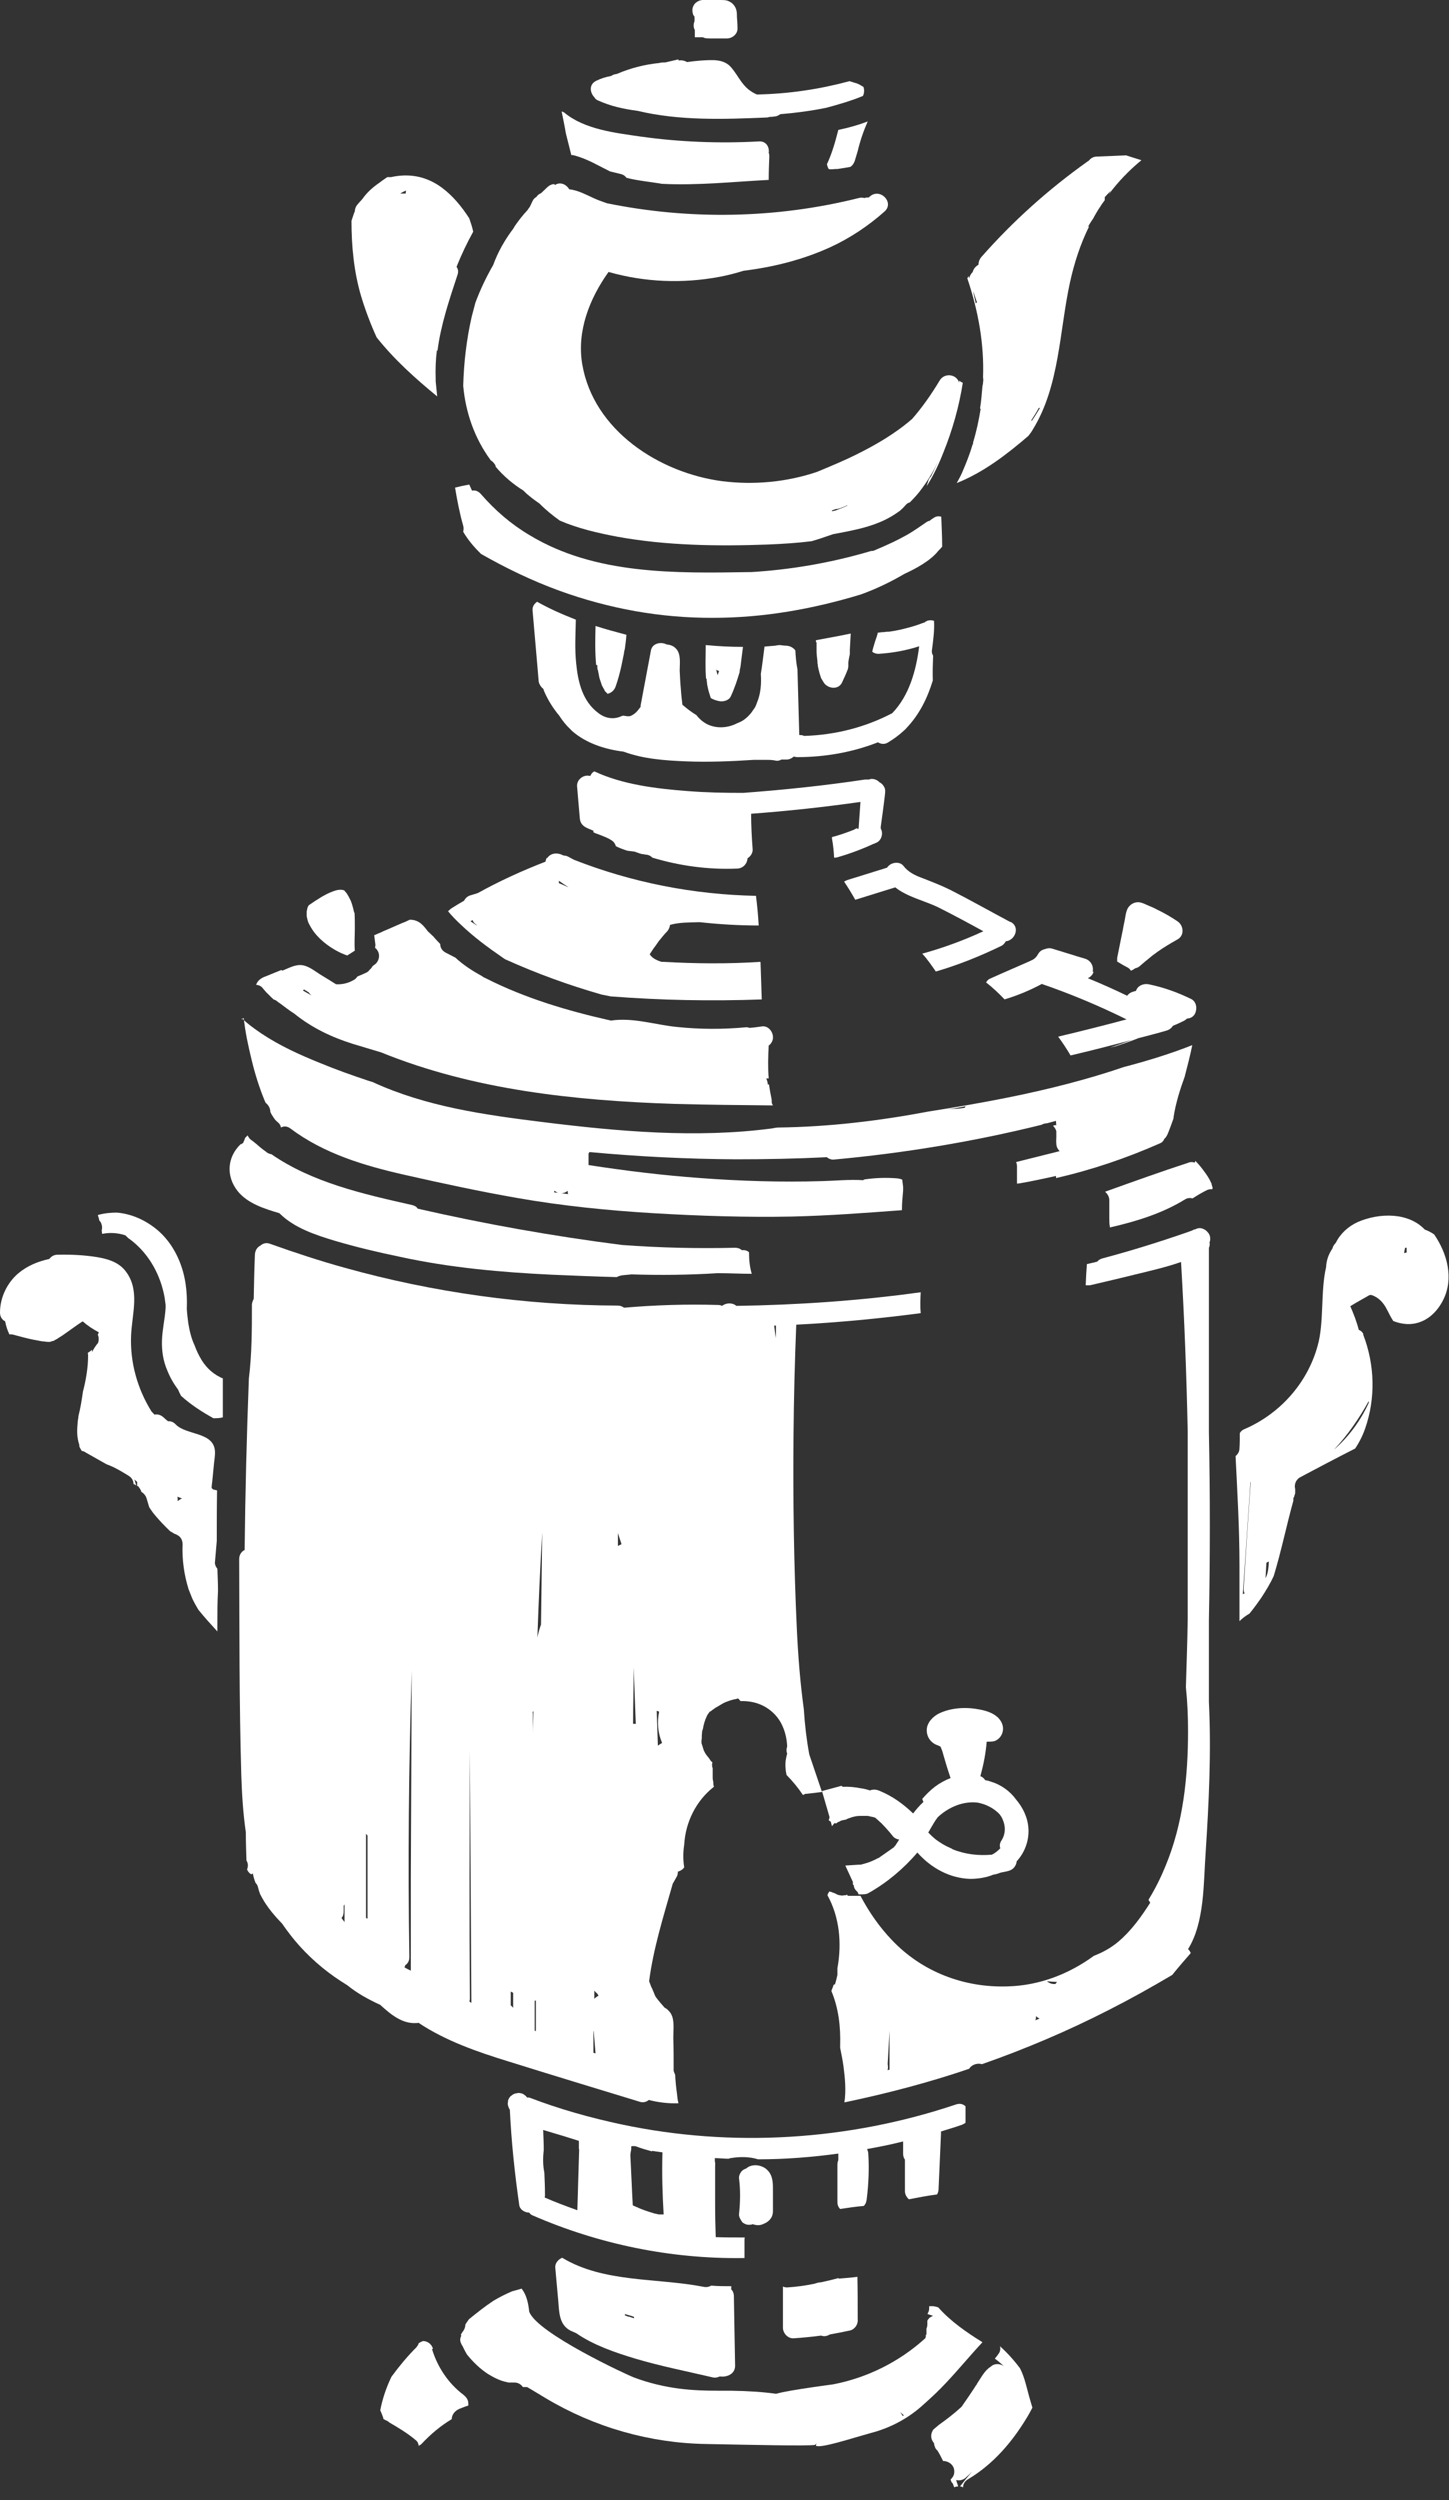 <?xml version="1.0" encoding="UTF-8"?> <svg xmlns="http://www.w3.org/2000/svg" width="40" height="69" viewBox="0 0 40 69" fill="none"><rect x="0" y="0" width="40" height="69" fill="#333333" stroke="none"/><g clip-path="url(#clip0_98_6426)"><path d="M16.49 18.362C16.49 18.362 16.49 18.412 16.49 18.42C16.49 18.445 16.49 18.471 16.506 18.496C16.515 18.554 16.532 18.613 16.54 18.671C16.548 18.721 16.565 18.763 16.582 18.813C16.59 18.838 16.598 18.863 16.607 18.888V18.897C16.607 18.897 16.607 18.905 16.615 18.913C16.64 18.964 16.665 19.005 16.69 19.047V19.056C16.69 19.056 16.69 19.056 16.69 19.064C16.699 19.072 16.715 19.089 16.724 19.097C16.741 19.114 16.757 19.131 16.774 19.148C16.866 19.122 16.949 19.064 16.991 18.955C17.058 18.771 17.108 18.579 17.15 18.395C17.175 18.27 17.2 18.153 17.225 18.028C17.225 17.986 17.242 17.944 17.25 17.902C17.267 17.777 17.284 17.643 17.292 17.518C17.008 17.442 16.724 17.367 16.44 17.275C16.431 17.635 16.423 17.986 16.456 18.345L16.49 18.362Z" fill="white"></path><path d="M22.541 17.727C22.541 17.81 22.541 17.894 22.541 17.977C22.541 18.069 22.558 18.161 22.566 18.253V18.27C22.566 18.295 22.566 18.312 22.574 18.337C22.574 18.387 22.591 18.437 22.599 18.479C22.616 18.562 22.641 18.638 22.666 18.713C22.691 18.755 22.716 18.797 22.741 18.838C22.85 19.006 23.142 19.047 23.243 18.838C23.301 18.713 23.36 18.588 23.41 18.454C23.41 18.437 23.41 18.42 23.418 18.404C23.418 18.362 23.418 18.32 23.418 18.278C23.427 18.203 23.443 18.128 23.46 18.053C23.46 18.053 23.46 18.036 23.46 18.028C23.46 17.994 23.46 17.961 23.46 17.927C23.468 17.777 23.477 17.635 23.485 17.484C23.385 17.501 23.293 17.526 23.193 17.543C22.967 17.585 22.75 17.627 22.524 17.668C22.524 17.685 22.524 17.702 22.524 17.718L22.541 17.727Z" fill="white"></path><path d="M13.264 15.278C13.966 15.679 14.693 16.03 15.453 16.306C16.816 16.799 18.245 17.058 19.691 17.05C21.078 17.05 22.441 16.807 23.761 16.406C24.179 16.256 24.58 16.064 24.965 15.838C25.274 15.696 25.683 15.479 25.901 15.203C25.942 15.161 25.976 15.127 26.009 15.086C26.009 15.086 26.009 15.077 26.009 15.069C26.009 14.793 25.992 14.526 25.984 14.258C25.917 14.242 25.842 14.242 25.775 14.292C25.733 14.317 25.7 14.342 25.658 14.375C25.633 14.375 25.6 14.392 25.575 14.409C25.416 14.517 25.265 14.626 25.098 14.726C24.781 14.91 24.446 15.061 24.104 15.203C24.079 15.203 24.053 15.203 24.028 15.211C22.95 15.529 21.847 15.721 20.735 15.788C20.719 15.788 20.702 15.788 20.685 15.788C18.646 15.821 16.423 15.863 14.618 14.768C14.108 14.467 13.665 14.083 13.272 13.631C13.197 13.548 13.113 13.523 13.03 13.54C13.005 13.481 12.979 13.431 12.954 13.372C12.821 13.397 12.695 13.422 12.562 13.456C12.62 13.807 12.687 14.158 12.787 14.509C12.804 14.568 12.796 14.626 12.787 14.676C12.921 14.902 13.088 15.102 13.272 15.278H13.264Z" fill="white"></path><path d="M19.507 18.738C19.507 18.738 19.507 18.796 19.515 18.822V18.83C19.515 18.88 19.532 18.93 19.54 18.98C19.557 19.072 19.59 19.156 19.616 19.248C19.616 19.248 19.616 19.265 19.624 19.265C19.691 19.306 19.766 19.331 19.849 19.348C19.966 19.373 20.125 19.331 20.175 19.214C20.276 18.997 20.351 18.771 20.418 18.546C20.418 18.546 20.418 18.537 20.418 18.529C20.418 18.487 20.435 18.437 20.443 18.395C20.443 18.379 20.443 18.354 20.451 18.337C20.451 18.337 20.451 18.337 20.451 18.32C20.468 18.161 20.493 18.011 20.51 17.852C20.167 17.852 19.824 17.835 19.482 17.802C19.482 18.111 19.465 18.412 19.49 18.721L19.507 18.738ZM19.849 18.521C19.849 18.521 19.824 18.596 19.808 18.638C19.808 18.638 19.808 18.629 19.808 18.621C19.808 18.613 19.799 18.604 19.799 18.596C19.799 18.571 19.783 18.554 19.783 18.529C19.783 18.512 19.774 18.496 19.766 18.479C19.791 18.496 19.824 18.512 19.858 18.521H19.849Z" fill="white"></path><path d="M12.077 9.678C12.169 8.959 12.403 8.274 12.628 7.589C12.662 7.497 12.645 7.422 12.603 7.363C12.737 7.029 12.887 6.711 13.063 6.394C13.038 6.268 12.996 6.151 12.954 6.026C12.745 5.7 12.495 5.399 12.202 5.182C11.784 4.872 11.308 4.772 10.79 4.889C10.756 4.889 10.723 4.889 10.69 4.889C10.614 4.939 10.531 4.998 10.455 5.056C10.272 5.182 10.121 5.324 10.004 5.491C9.962 5.541 9.912 5.591 9.87 5.641C9.82 5.7 9.795 5.767 9.795 5.834C9.787 5.85 9.778 5.867 9.77 5.892C9.745 5.959 9.728 6.026 9.703 6.093C9.703 6.803 9.77 7.505 9.971 8.182C10.088 8.567 10.23 8.943 10.397 9.31C10.882 9.921 11.467 10.447 12.069 10.94C12.052 10.798 12.043 10.656 12.027 10.522C12.027 10.497 12.027 10.48 12.027 10.455C12.018 10.188 12.027 9.929 12.06 9.67L12.077 9.678ZM11.199 5.341C11.149 5.341 11.099 5.341 11.049 5.341C11.099 5.307 11.158 5.282 11.208 5.257C11.208 5.282 11.199 5.307 11.199 5.332V5.341Z" fill="white"></path><path d="M15.562 3.092C15.562 3.092 15.52 3.084 15.504 3.076C15.545 3.276 15.587 3.477 15.62 3.677C15.671 3.878 15.721 4.079 15.771 4.279C15.796 4.279 15.821 4.279 15.846 4.288C16.206 4.379 16.515 4.572 16.841 4.731C16.941 4.756 17.05 4.781 17.15 4.806C17.209 4.822 17.259 4.856 17.292 4.906C17.61 4.99 17.944 5.015 18.27 5.073C19.248 5.123 20.242 5.015 21.22 4.965C21.22 4.965 21.22 4.965 21.22 4.956C21.22 4.739 21.229 4.522 21.237 4.313C21.237 4.279 21.237 4.254 21.22 4.221C21.245 4.062 21.153 3.886 20.944 3.903C19.858 3.962 18.763 3.92 17.685 3.769C17.008 3.669 16.13 3.577 15.57 3.101C15.562 3.101 15.554 3.101 15.545 3.101L15.562 3.092Z" fill="white"></path><path d="M18.73 1.638C18.613 1.663 18.487 1.697 18.37 1.722C18.312 1.722 18.253 1.722 18.203 1.738C17.794 1.78 17.401 1.88 17.033 2.039L16.949 2.056C16.949 2.056 16.891 2.081 16.866 2.098C16.724 2.123 16.59 2.165 16.456 2.231C16.256 2.332 16.281 2.549 16.406 2.683C16.431 2.725 16.465 2.758 16.515 2.775C16.866 2.934 17.225 3.009 17.601 3.059C18.755 3.335 19.975 3.293 21.153 3.243C21.187 3.243 21.22 3.234 21.245 3.226C21.304 3.226 21.362 3.218 21.421 3.209C21.463 3.201 21.504 3.176 21.538 3.151C21.964 3.117 22.39 3.059 22.808 2.975C23.151 2.883 23.494 2.783 23.82 2.649C23.861 2.574 23.861 2.474 23.836 2.399C23.803 2.382 23.769 2.357 23.736 2.34C23.711 2.323 23.677 2.315 23.644 2.298C23.644 2.298 23.627 2.298 23.619 2.29C23.619 2.29 23.619 2.29 23.61 2.29C23.56 2.273 23.51 2.257 23.452 2.24C22.616 2.465 21.764 2.591 20.894 2.608C20.811 2.574 20.735 2.524 20.669 2.474C20.46 2.307 20.368 2.081 20.201 1.88C19.992 1.613 19.657 1.655 19.348 1.671C19.223 1.68 19.089 1.697 18.964 1.713C18.897 1.671 18.813 1.655 18.73 1.671V1.638Z" fill="white"></path><path d="M15.303 5.081C15.236 5.081 15.178 5.107 15.119 5.157C15.061 5.215 14.994 5.274 14.935 5.332C14.885 5.349 14.835 5.391 14.81 5.432C14.768 5.458 14.726 5.491 14.701 5.549C14.676 5.6 14.651 5.658 14.626 5.708C14.609 5.733 14.584 5.758 14.568 5.792C14.434 5.934 14.317 6.084 14.208 6.243C14.2 6.26 14.183 6.285 14.175 6.302C13.941 6.611 13.748 6.945 13.615 7.313C13.422 7.647 13.255 7.998 13.122 8.358C13.088 8.483 13.055 8.617 13.021 8.742C12.879 9.369 12.804 10.004 12.787 10.648C12.854 11.383 13.097 12.094 13.548 12.704C13.59 12.729 13.632 12.771 13.657 12.812C13.673 12.829 13.682 12.854 13.682 12.879C13.899 13.138 14.166 13.364 14.45 13.539C14.476 13.565 14.501 13.59 14.526 13.615C14.643 13.715 14.76 13.807 14.885 13.89C15.061 14.066 15.253 14.225 15.454 14.367C15.955 14.584 16.506 14.71 17.033 14.81C18.404 15.06 19.816 15.077 21.204 15.027C21.605 15.01 22.006 14.985 22.407 14.935C22.608 14.877 22.8 14.81 22.992 14.743C23.427 14.659 23.87 14.584 24.271 14.417C24.48 14.333 24.664 14.225 24.839 14.099C24.898 14.049 24.948 13.999 24.998 13.941C25.031 13.899 25.073 13.874 25.115 13.865C25.232 13.748 25.349 13.623 25.449 13.481C25.625 13.247 25.775 12.988 25.901 12.729C25.834 12.871 25.767 13.013 25.7 13.147C25.658 13.188 25.625 13.247 25.616 13.305C25.6 13.339 25.591 13.381 25.583 13.414C25.775 13.113 25.926 12.787 26.043 12.486C26.293 11.868 26.477 11.216 26.578 10.564C26.544 10.547 26.511 10.531 26.477 10.506C26.477 10.531 26.477 10.556 26.477 10.581C26.477 10.581 26.477 10.572 26.477 10.564C26.41 10.322 26.076 10.28 25.942 10.497C25.717 10.873 25.466 11.233 25.182 11.559C24.722 11.96 24.179 12.277 23.636 12.545C23.285 12.72 22.917 12.871 22.558 13.021C21.722 13.305 20.811 13.389 19.942 13.28C18.212 13.055 16.381 11.885 16.072 10.046C15.921 9.135 16.273 8.241 16.799 7.505C17.794 7.789 18.847 7.831 19.866 7.639C20.092 7.597 20.309 7.539 20.527 7.472C21.346 7.371 22.156 7.171 22.925 6.82C23.468 6.569 23.97 6.235 24.421 5.834C24.697 5.583 24.288 5.173 24.012 5.424C24.003 5.424 23.995 5.441 23.987 5.449C23.945 5.449 23.903 5.449 23.861 5.466C23.811 5.449 23.761 5.449 23.703 5.466C21.429 6.034 19.039 6.076 16.749 5.608C16.665 5.575 16.582 5.549 16.498 5.516C16.256 5.416 15.98 5.249 15.713 5.224C15.637 5.09 15.462 5.006 15.32 5.107L15.303 5.081ZM23.101 14.049C23.101 14.049 23.176 14.033 23.218 14.016C23.226 14.016 23.243 14.008 23.251 13.999C23.268 13.999 23.285 13.991 23.301 13.982C23.335 13.974 23.36 13.957 23.385 13.941C23.385 13.941 23.385 13.949 23.385 13.957C23.276 14.008 23.168 14.049 23.059 14.091C23.026 14.091 23 14.108 22.967 14.108C22.967 14.108 22.967 14.091 22.967 14.083C23.009 14.066 23.051 14.058 23.101 14.041V14.049Z" fill="white"></path><path d="M27.071 11.283C27.02 11.601 26.954 11.91 26.862 12.211C26.862 12.211 26.862 12.227 26.862 12.236C26.862 12.252 26.853 12.261 26.845 12.277C26.77 12.537 26.669 12.787 26.561 13.038C26.519 13.138 26.46 13.239 26.41 13.331C27.146 13.038 27.789 12.545 28.391 12.027C28.433 11.968 28.483 11.91 28.517 11.843C29.252 10.648 29.244 9.135 29.536 7.798C29.653 7.263 29.82 6.745 30.063 6.252C30.063 6.252 30.046 6.252 30.038 6.252C30.079 6.176 30.13 6.101 30.18 6.026C30.238 5.917 30.305 5.8 30.38 5.692C30.414 5.633 30.456 5.583 30.497 5.524C30.497 5.499 30.497 5.466 30.497 5.441C30.547 5.382 30.606 5.324 30.665 5.265C30.648 5.299 30.623 5.332 30.606 5.366C30.865 5.015 31.174 4.697 31.509 4.421C31.366 4.379 31.224 4.329 31.082 4.287C30.815 4.296 30.547 4.313 30.28 4.321C30.18 4.321 30.105 4.371 30.054 4.438C30.038 4.438 30.029 4.455 30.013 4.463C28.943 5.224 27.965 6.101 27.096 7.087C27.037 7.154 27.012 7.229 27.012 7.305C26.937 7.346 26.87 7.422 26.853 7.505C26.803 7.555 26.77 7.614 26.753 7.681C26.753 7.656 26.736 7.639 26.736 7.614C26.728 7.639 26.72 7.656 26.703 7.681C27.004 8.575 27.171 9.486 27.137 10.414C27.146 10.456 27.146 10.506 27.137 10.556C27.137 10.589 27.129 10.623 27.121 10.656C27.104 10.865 27.087 11.066 27.054 11.274L27.071 11.283ZM28.483 11.575C28.55 11.475 28.617 11.367 28.675 11.258C28.684 11.258 28.7 11.258 28.709 11.258C28.634 11.383 28.558 11.508 28.475 11.626C28.475 11.609 28.475 11.592 28.475 11.584L28.483 11.575ZM26.937 8.374C26.912 8.266 26.887 8.149 26.862 8.04C26.878 8.074 26.895 8.115 26.904 8.149C26.929 8.216 26.945 8.282 26.97 8.341C26.962 8.349 26.945 8.366 26.937 8.374Z" fill="white"></path><path d="M22.825 4.522C22.825 4.522 22.842 4.597 22.858 4.63C22.858 4.647 22.875 4.655 22.892 4.672C22.9 4.672 22.917 4.672 22.925 4.672C22.967 4.672 23.009 4.672 23.042 4.664C23.059 4.664 23.076 4.664 23.084 4.664C23.084 4.664 23.101 4.664 23.117 4.664C23.193 4.655 23.26 4.639 23.335 4.63C23.385 4.622 23.435 4.613 23.477 4.605C23.527 4.572 23.569 4.513 23.594 4.446L23.677 4.17C23.744 3.886 23.836 3.619 23.953 3.351C23.694 3.452 23.418 3.527 23.142 3.585C23.059 3.911 22.967 4.237 22.825 4.538V4.522Z" fill="white"></path><path d="M7.764 26.77C7.597 26.837 7.438 26.903 7.271 26.97C7.179 27.012 7.096 27.087 7.071 27.179C7.129 27.179 7.213 27.213 7.246 27.263C7.28 27.305 7.313 27.338 7.346 27.38C7.355 27.388 7.372 27.405 7.38 27.413C7.422 27.455 7.455 27.488 7.497 27.53C7.522 27.547 7.539 27.572 7.564 27.589H7.58C7.58 27.589 7.606 27.605 7.614 27.605C7.656 27.639 7.698 27.672 7.739 27.697C7.865 27.789 7.99 27.89 8.124 27.973C8.6 28.358 9.152 28.625 9.745 28.809C10.004 28.884 10.263 28.968 10.522 29.043C13.072 30.079 15.863 30.372 18.604 30.464C19.515 30.489 20.426 30.497 21.337 30.506C21.321 30.48 21.304 30.447 21.304 30.422C21.304 30.389 21.304 30.347 21.296 30.313C21.27 30.188 21.245 30.054 21.229 29.929C21.22 29.929 21.204 29.929 21.195 29.929C21.195 29.879 21.178 29.82 21.153 29.762C21.178 29.762 21.195 29.762 21.22 29.762C21.195 29.461 21.204 29.16 21.22 28.851C21.229 28.851 21.245 28.834 21.254 28.826C21.304 28.776 21.346 28.692 21.337 28.617C21.337 28.475 21.212 28.308 21.045 28.324C20.928 28.341 20.811 28.358 20.694 28.366C20.66 28.358 20.635 28.349 20.602 28.349C19.967 28.408 19.323 28.408 18.688 28.341C18.086 28.282 17.476 28.073 16.866 28.165C15.671 27.898 14.492 27.547 13.406 26.995C13.364 26.979 13.322 26.954 13.289 26.928C13.03 26.786 12.787 26.628 12.57 26.427C12.478 26.377 12.386 26.335 12.294 26.285C12.194 26.227 12.152 26.143 12.152 26.051C12.085 25.984 12.018 25.909 11.96 25.842C11.91 25.792 11.86 25.75 11.809 25.7C11.684 25.533 11.567 25.391 11.341 25.382C11.333 25.382 11.316 25.382 11.308 25.382C11.241 25.416 11.174 25.449 11.099 25.474C10.949 25.541 10.79 25.608 10.639 25.675C10.639 25.675 10.573 25.7 10.564 25.708C10.531 25.725 10.506 25.733 10.472 25.75C10.422 25.767 10.38 25.792 10.33 25.809L10.364 26.076C10.364 26.076 10.355 26.134 10.355 26.16C10.38 26.176 10.405 26.201 10.422 26.235C10.506 26.36 10.456 26.552 10.33 26.628C10.313 26.644 10.297 26.653 10.28 26.669C10.263 26.703 10.238 26.736 10.205 26.761C10.18 26.795 10.155 26.82 10.121 26.837C10.038 26.878 9.954 26.912 9.871 26.945C9.845 26.979 9.82 27.012 9.779 27.037C9.611 27.137 9.444 27.171 9.277 27.163C9.135 27.071 8.993 26.987 8.843 26.895C8.684 26.795 8.525 26.661 8.341 26.636C8.149 26.611 7.965 26.72 7.798 26.786L7.764 26.77ZM8.383 27.321C8.383 27.321 8.383 27.305 8.391 27.305C8.433 27.33 8.483 27.363 8.525 27.388C8.542 27.422 8.575 27.447 8.6 27.472C8.525 27.43 8.441 27.38 8.366 27.338C8.366 27.338 8.366 27.33 8.374 27.321H8.383Z" fill="white"></path><path d="M9.778 25.19C9.745 25.048 9.712 24.906 9.661 24.814C9.636 24.764 9.611 24.714 9.578 24.664C9.578 24.664 9.553 24.63 9.544 24.622C9.528 24.605 9.519 24.588 9.503 24.572C9.411 24.538 9.302 24.555 9.177 24.605C8.951 24.689 8.734 24.839 8.525 24.981C8.508 25.006 8.491 25.04 8.5 25.023C8.483 25.065 8.475 25.107 8.466 25.157C8.466 25.157 8.466 25.165 8.466 25.182C8.466 25.198 8.466 25.224 8.466 25.24C8.466 25.307 8.466 25.282 8.483 25.357C8.483 25.382 8.516 25.466 8.508 25.449C8.55 25.541 8.6 25.625 8.659 25.708C8.876 26.001 9.244 26.252 9.586 26.369C9.653 26.327 9.728 26.277 9.795 26.235C9.778 26.026 9.795 25.825 9.795 25.616C9.795 25.466 9.795 25.324 9.787 25.182L9.778 25.19Z" fill="white"></path><path d="M31.224 26.786C31.266 26.77 31.308 26.745 31.341 26.72C31.392 26.711 31.442 26.686 31.483 26.644C31.567 26.569 31.651 26.502 31.734 26.435C31.734 26.435 31.743 26.435 31.751 26.419C31.776 26.402 31.801 26.377 31.826 26.36C31.868 26.327 31.91 26.302 31.951 26.268C32.127 26.143 32.311 26.034 32.503 25.926C32.704 25.817 32.679 25.541 32.503 25.424C32.328 25.307 32.144 25.198 31.951 25.107C31.86 25.056 31.759 25.015 31.659 24.973C31.584 24.939 31.5 24.898 31.417 24.898C31.3 24.898 31.191 24.964 31.133 25.065C31.074 25.173 31.066 25.316 31.041 25.433C31.015 25.541 30.999 25.658 30.974 25.767C30.932 25.992 30.882 26.21 30.84 26.435C30.84 26.469 30.84 26.502 30.84 26.536C30.857 26.544 30.865 26.552 30.882 26.561C30.965 26.611 31.049 26.661 31.133 26.703C31.166 26.72 31.199 26.753 31.216 26.786H31.224Z" fill="white"></path><path d="M15.094 23.669C15.094 23.669 15.061 23.736 15.061 23.778C14.417 24.028 13.79 24.313 13.188 24.647C13.122 24.664 13.063 24.689 12.996 24.705C12.904 24.73 12.846 24.789 12.812 24.856C12.695 24.923 12.57 24.998 12.453 25.073C12.419 25.098 12.395 25.123 12.369 25.148C12.478 25.282 12.603 25.407 12.729 25.524C13.08 25.859 13.464 26.143 13.865 26.419C13.899 26.444 13.932 26.469 13.974 26.486C14.827 26.87 15.704 27.188 16.607 27.447C16.69 27.463 16.774 27.48 16.858 27.497C18.245 27.605 19.641 27.631 21.028 27.581C21.02 27.238 21.003 26.887 20.994 26.544C20.1 26.603 19.198 26.594 18.303 26.544C18.287 26.544 18.278 26.544 18.262 26.544C18.128 26.502 18.003 26.444 17.936 26.335C17.969 26.285 17.994 26.243 18.028 26.193C18.086 26.118 18.136 26.043 18.195 25.959C18.195 25.959 18.203 25.951 18.211 25.942C18.278 25.859 18.345 25.775 18.42 25.7C18.462 25.65 18.487 25.591 18.496 25.524C18.755 25.449 19.056 25.458 19.315 25.449C19.858 25.508 20.401 25.541 20.944 25.541C20.928 25.265 20.903 24.99 20.869 24.722C19.148 24.689 17.442 24.354 15.846 23.728C15.796 23.703 15.754 23.677 15.704 23.652C15.662 23.627 15.612 23.61 15.562 23.61C15.545 23.61 15.529 23.594 15.504 23.585C15.361 23.527 15.194 23.544 15.102 23.686L15.094 23.669ZM13.163 25.541C13.105 25.499 13.046 25.466 12.988 25.424C13.005 25.416 13.03 25.399 13.046 25.391C13.063 25.433 13.08 25.466 13.113 25.491C13.13 25.508 13.147 25.516 13.163 25.533C13.163 25.533 13.163 25.533 13.163 25.541ZM15.437 24.313C15.52 24.371 15.604 24.43 15.687 24.48C15.687 24.48 15.687 24.48 15.679 24.48C15.595 24.446 15.512 24.404 15.428 24.371C15.428 24.346 15.428 24.329 15.428 24.304L15.437 24.313Z" fill="white"></path><path d="M37.86 35.738C38.061 35.804 38.195 35.955 38.287 36.139C38.345 36.247 38.395 36.356 38.462 36.456C38.587 36.507 38.713 36.532 38.838 36.54C39.29 36.557 39.641 36.273 39.841 35.871C40.134 35.286 39.958 34.601 39.59 34.066C39.507 34.008 39.423 33.966 39.331 33.932C38.88 33.456 38.086 33.464 37.484 33.723C37.225 33.84 37 34.041 36.874 34.3C36.841 34.334 36.807 34.375 36.791 34.425C36.791 34.442 36.782 34.45 36.774 34.467C36.674 34.618 36.615 34.785 36.607 34.969C36.448 35.662 36.557 36.498 36.373 37.142C36.089 38.178 35.32 39.031 34.333 39.448C34.292 39.465 34.25 39.507 34.225 39.549C34.225 39.691 34.225 39.833 34.216 39.967C34.216 40.067 34.166 40.134 34.108 40.184C34.158 41.187 34.216 42.19 34.216 43.201C34.216 43.711 34.216 44.221 34.216 44.739C34.3 44.655 34.392 44.588 34.492 44.53C34.609 44.388 34.718 44.237 34.827 44.079C34.952 43.886 35.069 43.694 35.161 43.494C35.37 42.808 35.512 42.106 35.704 41.413C35.704 41.387 35.704 41.354 35.704 41.329C35.704 41.329 35.721 41.329 35.721 41.321C35.729 41.279 35.746 41.245 35.754 41.204C35.754 41.187 35.754 41.178 35.754 41.162C35.754 41.145 35.754 41.137 35.754 41.12C35.754 41.112 35.754 41.103 35.754 41.095C35.721 40.969 35.771 40.836 35.888 40.769C36.389 40.502 36.899 40.234 37.409 39.975C37.526 39.8 37.618 39.616 37.685 39.423C37.977 38.588 37.952 37.668 37.635 36.841C37.635 36.824 37.635 36.807 37.626 36.799C37.601 36.749 37.551 36.715 37.509 36.699C37.451 36.473 37.367 36.256 37.275 36.047C37.451 35.938 37.635 35.838 37.81 35.738H37.827H37.86ZM38.788 34.434C38.788 34.434 38.805 34.434 38.813 34.434C38.813 34.434 38.822 34.434 38.83 34.434C38.83 34.476 38.83 34.526 38.83 34.568C38.805 34.568 38.788 34.576 38.763 34.584C38.763 34.534 38.78 34.484 38.788 34.434ZM34.333 43.836C34.333 43.886 34.333 43.928 34.358 43.97C34.342 43.978 34.325 43.987 34.308 43.995C34.342 43.468 34.384 42.934 34.417 42.407L34.492 41.304C34.501 41.17 34.509 41.036 34.517 40.903H34.526C34.459 41.88 34.392 42.858 34.333 43.836ZM34.935 43.544C34.944 43.402 34.952 43.26 34.96 43.126C34.985 43.117 35.002 43.101 35.027 43.092C35.019 43.243 35.01 43.418 34.935 43.552V43.544ZM37.785 38.663C37.785 38.663 37.785 38.696 37.785 38.713C37.559 39.206 37.234 39.649 36.824 40.008C37.2 39.607 37.518 39.148 37.785 38.663Z" fill="white"></path><path d="M6.16 38.044C5.917 37.944 5.717 37.777 5.566 37.534C5.491 37.409 5.424 37.275 5.374 37.133C5.282 36.941 5.232 36.724 5.199 36.523C5.182 36.389 5.165 36.264 5.157 36.13C5.157 36.13 5.157 36.114 5.157 36.105C5.165 35.88 5.157 35.654 5.123 35.428C5.04 34.86 4.772 34.292 4.321 33.924C4.003 33.665 3.627 33.498 3.226 33.464C3.051 33.464 2.875 33.481 2.7 33.531C2.716 33.581 2.733 33.631 2.741 33.681C2.775 33.715 2.8 33.757 2.808 33.807C2.825 33.849 2.817 33.907 2.808 33.957C2.808 33.982 2.817 34.008 2.817 34.033V34.049C2.817 34.049 2.825 34.049 2.833 34.049C3.042 34.008 3.26 34.024 3.46 34.091C3.485 34.116 3.519 34.141 3.544 34.175C3.544 34.175 3.544 34.175 3.552 34.175C4.054 34.534 4.388 35.086 4.522 35.696C4.547 35.796 4.555 35.905 4.572 36.013C4.572 36.038 4.572 36.063 4.572 36.089C4.555 36.389 4.48 36.69 4.471 36.999C4.463 37.275 4.505 37.559 4.614 37.81C4.689 38.002 4.789 38.178 4.914 38.345C4.939 38.404 4.965 38.462 4.998 38.521C5.265 38.763 5.575 38.964 5.892 39.139C5.976 39.139 6.059 39.139 6.151 39.114C6.151 38.755 6.151 38.395 6.151 38.044H6.16Z" fill="white"></path><path d="M3.811 41.011C3.811 41.011 3.878 41.095 3.895 41.145C3.895 41.145 3.895 41.162 3.903 41.17C3.97 41.212 4.02 41.27 4.045 41.346C4.07 41.429 4.095 41.513 4.12 41.596C4.129 41.613 4.145 41.63 4.154 41.647C4.17 41.672 4.196 41.705 4.212 41.73C4.221 41.739 4.229 41.755 4.237 41.764C4.379 41.939 4.53 42.098 4.697 42.257C4.73 42.273 4.764 42.298 4.797 42.315C4.806 42.315 4.814 42.332 4.822 42.332C4.847 42.332 4.873 42.349 4.898 42.365C4.981 42.407 5.04 42.491 5.04 42.616C5.023 43.034 5.081 43.46 5.207 43.861C5.24 43.945 5.274 44.029 5.307 44.112C5.357 44.221 5.416 44.321 5.474 44.421C5.641 44.63 5.825 44.831 6.001 45.023C6.001 44.948 6.001 44.881 6.001 44.806C6.001 44.505 6.001 44.204 6.018 43.911C6.018 43.703 6.009 43.502 6.001 43.293C5.959 43.243 5.926 43.176 5.934 43.109C5.951 42.917 5.967 42.716 5.984 42.524C5.984 42.056 5.984 41.596 5.992 41.128C5.992 41.128 5.992 41.128 5.984 41.128C5.951 41.12 5.909 41.112 5.875 41.103C5.875 41.087 5.859 41.078 5.842 41.07C5.842 41.011 5.85 40.944 5.859 40.886C5.875 40.744 5.884 40.602 5.901 40.46C5.909 40.326 5.942 40.184 5.934 40.05C5.901 39.507 5.14 39.616 4.847 39.306C4.781 39.239 4.705 39.214 4.639 39.223C4.597 39.189 4.555 39.156 4.513 39.114C4.43 39.039 4.338 39.022 4.262 39.039C4.237 39.005 4.204 38.98 4.179 38.947C3.794 38.328 3.585 37.593 3.619 36.849C3.644 36.247 3.878 35.587 3.452 35.061C3.26 34.827 2.975 34.743 2.683 34.693C2.315 34.634 1.956 34.618 1.588 34.626C1.488 34.626 1.412 34.676 1.362 34.743C1.053 34.81 0.761 34.927 0.51 35.136C0.201 35.395 0 35.804 0 36.222C0 36.339 0.059 36.423 0.142 36.465C0.167 36.59 0.201 36.707 0.259 36.824C0.284 36.824 0.309 36.824 0.334 36.824C0.518 36.874 0.702 36.924 0.894 36.966C0.978 36.983 1.07 37 1.162 37.016C1.212 37.016 1.279 37.033 1.362 37.033C1.387 37.033 1.421 37.016 1.446 37.008C1.446 37.008 1.454 37.008 1.463 37.008C1.479 37.008 1.496 36.991 1.513 36.983C1.546 36.966 1.58 36.95 1.613 36.924C1.68 36.883 1.747 36.841 1.814 36.791C1.972 36.682 2.123 36.565 2.282 36.465C2.415 36.582 2.566 36.682 2.725 36.766C2.725 36.791 2.708 36.807 2.7 36.833C2.733 36.908 2.733 37 2.7 37.075C2.691 37.075 2.683 37.092 2.674 37.1C2.624 37.167 2.574 37.242 2.541 37.317C2.541 37.292 2.541 37.275 2.541 37.25C2.499 37.284 2.466 37.309 2.424 37.334C2.424 37.359 2.432 37.376 2.432 37.401C2.432 37.743 2.374 38.078 2.29 38.404C2.257 38.629 2.223 38.855 2.165 39.081C2.165 39.123 2.156 39.164 2.148 39.206C2.123 39.474 2.115 39.649 2.19 39.875C2.19 39.891 2.19 39.891 2.19 39.9C2.19 39.9 2.19 39.9 2.19 39.916C2.198 39.941 2.215 39.967 2.223 39.983C2.223 39.992 2.248 40.017 2.257 40.042C2.29 40.042 2.332 40.059 2.365 40.084C2.557 40.192 2.75 40.301 2.942 40.41C3.159 40.485 3.36 40.61 3.552 40.727C3.644 40.786 3.686 40.869 3.686 40.953C3.711 40.961 3.736 40.978 3.761 40.995C3.744 40.944 3.728 40.886 3.711 40.828C3.736 40.852 3.761 40.878 3.786 40.894C3.786 40.936 3.786 40.978 3.786 41.011H3.811ZM5.023 41.354C4.981 41.371 4.939 41.396 4.906 41.429C4.906 41.387 4.906 41.346 4.898 41.304C4.939 41.321 4.981 41.337 5.031 41.354H5.023Z" fill="white"></path><path d="M23.151 62.867C22.992 62.908 22.825 62.95 22.666 62.984C22.591 62.984 22.532 63.009 22.474 63.026C22.232 63.076 21.981 63.109 21.73 63.126C21.688 63.126 21.646 63.117 21.613 63.101C21.613 63.477 21.613 63.861 21.613 64.237C21.613 64.388 21.747 64.538 21.906 64.53C22.156 64.513 22.415 64.488 22.666 64.455C22.691 64.463 22.725 64.471 22.758 64.471C22.817 64.471 22.867 64.446 22.917 64.421C23.101 64.388 23.285 64.354 23.468 64.313C23.602 64.279 23.694 64.137 23.677 64.003C23.677 63.987 23.677 63.978 23.677 63.962C23.677 63.585 23.677 63.209 23.669 62.833C23.494 62.858 23.326 62.867 23.151 62.883V62.867Z" fill="white"></path><path d="M26.561 68.659C26.561 68.659 26.578 68.659 26.586 68.642C26.586 68.558 26.628 68.475 26.728 68.416C27.413 68.007 27.931 67.405 28.341 66.728C28.399 66.636 28.45 66.536 28.5 66.444C28.433 66.227 28.374 66.009 28.316 65.784C28.274 65.633 28.224 65.483 28.157 65.357C27.99 65.132 27.806 64.931 27.605 64.747C27.622 64.814 27.614 64.889 27.572 64.948C27.539 64.998 27.505 65.04 27.463 65.09C27.555 65.157 27.631 65.224 27.714 65.299C27.605 65.224 27.447 65.215 27.346 65.316C27.179 65.416 27.079 65.625 26.97 65.784C26.97 65.784 26.97 65.784 26.97 65.792C26.945 65.825 26.92 65.859 26.903 65.892C26.786 66.068 26.669 66.243 26.544 66.419C26.544 66.419 26.536 66.427 26.527 66.435C26.335 66.611 26.126 66.77 25.917 66.92C25.867 66.962 25.817 67.004 25.767 67.046C25.7 67.138 25.683 67.263 25.742 67.363C25.75 67.38 25.767 67.405 25.784 67.422C25.784 67.463 25.8 67.505 25.817 67.547C25.817 67.564 25.834 67.572 25.842 67.589C25.85 67.597 25.859 67.614 25.875 67.622C25.934 67.714 25.984 67.814 26.034 67.915C26.143 67.915 26.252 67.973 26.302 68.057C26.343 68.115 26.352 68.207 26.335 68.282C26.318 68.341 26.285 68.383 26.243 68.425C26.243 68.45 26.26 68.475 26.268 68.5C26.285 68.516 26.302 68.533 26.31 68.558C26.318 68.583 26.327 68.609 26.343 68.642C26.377 68.625 26.41 68.617 26.452 68.617C26.435 68.558 26.41 68.5 26.394 68.441C26.485 68.466 26.594 68.441 26.669 68.366C26.728 68.316 26.786 68.257 26.837 68.207C26.72 68.341 26.611 68.475 26.502 68.617C26.536 68.617 26.561 68.633 26.594 68.642L26.561 68.659ZM28.266 66.218C28.266 66.218 28.266 66.21 28.266 66.201V66.218Z" fill="white"></path><path d="M11.952 64.814C11.91 64.68 11.793 64.605 11.676 64.605C11.634 64.622 11.601 64.638 11.559 64.664C11.55 64.705 11.525 64.739 11.492 64.781C11.241 65.031 11.015 65.307 10.806 65.591C10.665 65.884 10.556 66.201 10.497 66.519C10.531 66.586 10.556 66.661 10.581 66.728C10.581 66.728 10.581 66.745 10.581 66.753C10.598 66.761 10.623 66.778 10.639 66.787C10.681 66.803 10.715 66.82 10.748 66.853C11.007 67.004 11.258 67.154 11.483 67.346C11.534 67.388 11.55 67.438 11.559 67.497C11.584 67.48 11.609 67.472 11.634 67.447C11.885 67.179 12.161 66.945 12.47 66.761C12.47 66.636 12.562 66.527 12.679 66.477C12.762 66.444 12.846 66.41 12.929 66.385C12.929 66.369 12.929 66.352 12.929 66.335C12.929 66.227 12.871 66.151 12.787 66.084C12.378 65.775 12.077 65.324 11.927 64.831L11.952 64.814Z" fill="white"></path><path d="M12.737 64.455C12.712 64.496 12.704 64.538 12.704 64.588C12.704 64.588 12.704 64.605 12.712 64.613C12.712 64.613 12.712 64.622 12.712 64.63C12.729 64.672 12.745 64.714 12.771 64.747C12.804 64.822 12.846 64.898 12.888 64.973C13.063 65.19 13.255 65.374 13.473 65.516C13.598 65.591 13.707 65.65 13.824 65.692C13.89 65.717 13.966 65.733 14.033 65.75C14.033 65.75 14.083 65.75 14.091 65.75C14.124 65.75 14.166 65.75 14.2 65.75C14.3 65.75 14.384 65.8 14.434 65.875C14.476 65.875 14.509 65.875 14.551 65.875C14.551 65.875 14.768 66.001 15.069 66.185C16.415 66.987 17.936 67.422 19.499 67.447C20.827 67.472 22.273 67.505 22.499 67.472C22.507 67.463 24.095 65.934 19.799 65.976C19.164 65.976 18.387 65.942 17.493 65.608C17.334 65.549 14.818 64.388 14.609 63.794C14.584 63.569 14.542 63.343 14.4 63.159C14.308 63.184 14.225 63.209 14.133 63.234C13.957 63.31 13.79 63.393 13.623 63.493C13.381 63.652 13.163 63.828 12.946 64.003C12.913 64.053 12.871 64.104 12.846 64.154C12.846 64.229 12.812 64.304 12.762 64.363C12.745 64.388 12.729 64.413 12.72 64.438L12.737 64.455Z" fill="white"></path><path d="M6.728 28.09C6.77 28.483 6.853 28.867 6.945 29.244C7.037 29.628 7.154 30.004 7.305 30.372C7.313 30.397 7.33 30.422 7.338 30.439C7.413 30.497 7.463 30.589 7.463 30.689C7.472 30.706 7.489 30.731 7.497 30.756C7.514 30.781 7.53 30.806 7.547 30.831C7.547 30.84 7.564 30.857 7.572 30.865C7.572 30.865 7.572 30.865 7.572 30.873C7.606 30.915 7.639 30.948 7.681 30.982C7.723 31.015 7.748 31.066 7.756 31.116C7.831 31.074 7.923 31.074 8.015 31.141C8.934 31.834 10.054 32.169 11.158 32.419C12.194 32.654 13.239 32.879 14.292 33.063C15.537 33.28 16.791 33.406 18.044 33.481C19.315 33.556 20.593 33.598 21.872 33.573C22.884 33.548 23.895 33.473 24.898 33.397C24.898 33.214 24.914 33.038 24.931 32.854C24.931 32.821 24.931 32.787 24.931 32.754C24.923 32.687 24.914 32.62 24.906 32.553C24.864 32.536 24.831 32.528 24.781 32.52C24.48 32.495 24.187 32.503 23.886 32.545C23.87 32.545 23.845 32.553 23.828 32.57C23.443 32.545 23.042 32.587 22.691 32.595C21.571 32.628 20.46 32.595 19.34 32.511C18.303 32.436 17.275 32.311 16.247 32.152V31.834C16.247 31.834 16.264 31.809 16.273 31.793C17.618 31.918 18.964 31.985 20.309 31.993C21.145 31.993 21.989 31.977 22.825 31.935C22.875 31.977 22.934 32.002 23 32.002C24.939 31.826 26.862 31.509 28.751 31.041C28.792 31.015 28.834 31.007 28.884 30.999C28.884 30.999 28.893 30.999 28.901 30.999C28.985 30.974 29.068 30.957 29.152 30.932C29.152 30.974 29.152 31.007 29.16 31.049C29.127 31.049 29.102 31.057 29.068 31.066C29.11 31.107 29.143 31.157 29.16 31.216C29.16 31.274 29.16 31.325 29.16 31.383C29.16 31.442 29.152 31.5 29.16 31.559C29.16 31.575 29.16 31.6 29.169 31.617C29.169 31.617 29.169 31.625 29.169 31.634C29.185 31.684 29.219 31.734 29.252 31.768C28.851 31.868 28.45 31.968 28.049 32.069C28.065 32.102 28.074 32.144 28.074 32.185V32.662C28.074 32.662 28.09 32.662 28.099 32.662C28.099 32.662 28.107 32.662 28.115 32.662C28.466 32.603 28.809 32.528 29.152 32.453C29.152 32.453 29.152 32.495 29.152 32.511C30.138 32.286 31.099 31.96 32.027 31.55C32.085 31.525 32.119 31.483 32.144 31.425C32.186 31.392 32.211 31.341 32.236 31.291C32.294 31.149 32.344 31.007 32.395 30.865C32.395 30.857 32.395 30.848 32.395 30.84C32.453 30.455 32.57 30.079 32.704 29.712C32.779 29.419 32.854 29.135 32.913 28.842C32.344 29.068 31.751 29.252 31.158 29.411C31.116 29.419 31.074 29.436 31.032 29.444C30.004 29.795 28.934 30.063 27.865 30.28C27.121 30.43 26.385 30.556 25.642 30.673C24.271 30.932 22.884 31.099 21.479 31.116C21.421 31.116 21.371 31.132 21.312 31.141C19.214 31.417 17.067 31.224 14.977 30.965C13.364 30.765 11.759 30.539 10.288 29.862C10.255 29.854 10.213 29.837 10.18 29.829C9.728 29.678 9.277 29.519 8.834 29.335C8.274 29.11 7.723 28.859 7.221 28.525C7.037 28.399 6.845 28.266 6.678 28.099C6.678 28.115 6.678 28.124 6.678 28.14L6.728 28.09ZM26.653 30.539C26.653 30.539 26.636 30.564 26.628 30.573C26.552 30.581 26.477 30.598 26.402 30.598C26.327 30.598 26.252 30.606 26.168 30.614C26.327 30.589 26.486 30.564 26.644 30.531L26.653 30.539ZM15.311 32.862C15.361 32.904 15.428 32.938 15.495 32.929C15.562 32.929 15.621 32.904 15.671 32.862C15.671 32.896 15.671 32.929 15.688 32.954C15.554 32.938 15.42 32.921 15.295 32.904C15.295 32.888 15.303 32.871 15.311 32.854V32.862Z" fill="white"></path><path d="M6.644 31.575C6.268 31.935 6.235 32.461 6.561 32.871C6.837 33.214 7.296 33.356 7.714 33.481C7.714 33.481 7.723 33.489 7.731 33.498C8.132 33.891 8.717 34.083 9.244 34.242C9.837 34.417 10.439 34.559 11.041 34.684C12.42 34.985 13.832 35.111 15.236 35.178C15.829 35.203 16.423 35.228 17.025 35.244C17.067 35.219 17.125 35.203 17.175 35.194C17.259 35.186 17.351 35.178 17.434 35.169C18.22 35.194 19.014 35.186 19.799 35.136C19.816 35.136 19.833 35.136 19.85 35.136C20.151 35.136 20.451 35.153 20.752 35.153C20.694 34.96 20.677 34.76 20.677 34.559C20.635 34.517 20.568 34.492 20.485 34.501C20.485 34.501 20.485 34.501 20.476 34.501C20.435 34.459 20.368 34.434 20.293 34.434C19.248 34.459 18.212 34.434 17.175 34.358C15.278 34.116 13.397 33.782 11.534 33.356C11.5 33.305 11.45 33.272 11.375 33.255C10.038 32.954 8.625 32.637 7.489 31.851C7.455 31.851 7.422 31.834 7.388 31.818C7.296 31.751 7.204 31.684 7.121 31.609C7.087 31.575 7.046 31.55 7.012 31.517C6.995 31.5 6.979 31.492 6.954 31.475C6.895 31.433 6.862 31.392 6.837 31.333C6.812 31.358 6.786 31.383 6.761 31.408C6.761 31.408 6.761 31.417 6.761 31.425C6.745 31.467 6.728 31.5 6.711 31.542C6.695 31.55 6.678 31.567 6.661 31.575H6.644Z" fill="white"></path><path d="M33.447 32.679C33.447 32.679 33.447 32.662 33.439 32.654C33.439 32.654 33.439 32.645 33.431 32.637C33.381 32.52 33.305 32.411 33.23 32.311C33.222 32.303 33.214 32.286 33.205 32.278C33.188 32.252 33.163 32.227 33.147 32.202C33.105 32.152 33.063 32.102 33.013 32.052L32.996 32.035C32.996 32.052 32.988 32.069 32.98 32.085C32.929 32.069 32.871 32.06 32.812 32.085C32.043 32.336 31.274 32.612 30.506 32.888C30.573 32.946 30.623 33.03 30.623 33.122C30.623 33.289 30.623 33.456 30.623 33.623C30.623 33.698 30.623 33.782 30.639 33.857C30.639 33.857 30.639 33.857 30.639 33.865C30.639 33.865 30.639 33.865 30.639 33.874C31.366 33.707 32.077 33.489 32.704 33.105C32.779 33.055 32.854 33.055 32.921 33.072C33.038 32.996 33.163 32.921 33.297 32.854C33.356 32.821 33.414 32.812 33.464 32.821C33.464 32.812 33.464 32.804 33.473 32.796C33.473 32.787 33.473 32.779 33.473 32.771C33.464 32.737 33.456 32.712 33.447 32.687V32.679Z" fill="white"></path><path d="M23.669 22.85C23.669 22.85 23.644 22.858 23.636 22.867C23.619 22.867 23.602 22.883 23.585 22.892C23.544 22.909 23.502 22.925 23.46 22.942C23.301 23 23.134 23.059 22.967 23.101C22.967 23.117 22.967 23.134 22.967 23.142C23 23.318 23.017 23.494 23.026 23.669C23.05 23.669 23.076 23.669 23.109 23.661C23.46 23.56 23.794 23.435 24.12 23.285C24.12 23.285 24.137 23.285 24.145 23.276C24.162 23.268 24.187 23.259 24.204 23.251C24.338 23.184 24.388 22.992 24.313 22.867C24.313 22.85 24.313 22.833 24.313 22.817C24.354 22.516 24.396 22.223 24.43 21.922C24.438 21.839 24.446 21.772 24.396 21.697C24.371 21.655 24.329 21.613 24.279 21.588C24.221 21.529 24.145 21.496 24.07 21.496C24.045 21.496 24.02 21.496 23.995 21.513C23.962 21.513 23.92 21.513 23.878 21.513C22.766 21.68 21.646 21.797 20.518 21.881C20 21.881 19.482 21.872 18.964 21.83C18.119 21.764 17.192 21.655 16.406 21.287C16.356 21.312 16.314 21.362 16.297 21.413C16.272 21.413 16.247 21.404 16.222 21.404C16.072 21.404 15.921 21.529 15.93 21.697C15.955 21.989 15.98 22.282 16.005 22.574C16.013 22.716 16.089 22.8 16.222 22.858L16.381 22.925V22.967C16.44 23 16.481 23.009 16.565 23.042C16.674 23.084 16.782 23.126 16.874 23.184C16.941 23.226 16.983 23.285 17 23.352C17.1 23.402 17.209 23.443 17.317 23.477C17.384 23.485 17.451 23.494 17.518 23.502C17.585 23.527 17.651 23.552 17.718 23.569C17.752 23.569 17.785 23.577 17.819 23.585C17.894 23.585 17.961 23.619 18.011 23.669C18.763 23.895 19.549 24.003 20.343 23.97C20.501 23.97 20.627 23.845 20.635 23.686C20.719 23.636 20.786 23.535 20.777 23.435C20.752 23.109 20.735 22.783 20.735 22.457C21.747 22.382 22.75 22.273 23.753 22.131L23.702 22.867C23.702 22.867 23.661 22.883 23.644 22.883C23.686 22.867 23.686 22.867 23.661 22.883L23.669 22.85Z" fill="white"></path><path d="M27.898 25.449C27.346 25.157 26.803 24.848 26.243 24.563C25.992 24.438 25.733 24.338 25.474 24.237C25.265 24.162 25.073 24.07 24.939 23.895C24.839 23.769 24.63 23.794 24.53 23.895C24.513 23.911 24.496 23.928 24.488 23.945L23.385 24.288C23.385 24.288 23.326 24.313 23.301 24.329C23.41 24.488 23.51 24.655 23.61 24.831C23.978 24.714 24.346 24.605 24.714 24.488C25.048 24.756 25.524 24.856 25.901 25.04C26.318 25.249 26.736 25.474 27.146 25.7C26.603 25.951 26.034 26.16 25.458 26.318C25.6 26.469 25.717 26.644 25.834 26.811C26.46 26.628 27.062 26.385 27.647 26.101C27.697 26.076 27.739 26.026 27.764 25.976C28.015 25.959 28.174 25.583 27.898 25.441V25.449Z" fill="white"></path><path d="M30.163 26.82C30.196 26.661 30.113 26.511 29.962 26.46C29.653 26.369 29.344 26.268 29.035 26.176C28.976 26.16 28.909 26.168 28.843 26.193C28.767 26.21 28.7 26.252 28.659 26.327C28.617 26.402 28.558 26.469 28.475 26.502C28.458 26.502 28.45 26.519 28.441 26.519C28.065 26.686 27.689 26.845 27.321 27.012C27.28 27.029 27.246 27.071 27.221 27.112C27.405 27.254 27.572 27.413 27.731 27.58C28.09 27.472 28.433 27.33 28.759 27.154C29.561 27.43 30.338 27.756 31.099 28.132C30.472 28.299 29.845 28.458 29.21 28.608C29.336 28.776 29.444 28.943 29.553 29.127C30.121 28.993 30.681 28.851 31.241 28.7C31.041 28.776 30.848 28.842 30.648 28.909C30.698 28.901 30.74 28.884 30.79 28.876C30.999 28.809 31.216 28.734 31.425 28.65C31.684 28.583 31.943 28.517 32.202 28.441C32.286 28.416 32.344 28.366 32.378 28.308C32.486 28.266 32.595 28.216 32.695 28.165C32.72 28.149 32.745 28.132 32.771 28.107C32.862 28.107 32.946 28.057 32.988 27.973C33.055 27.84 33.03 27.647 32.888 27.572C32.511 27.388 32.119 27.246 31.709 27.163C31.567 27.137 31.408 27.196 31.358 27.346C31.325 27.355 31.291 27.363 31.266 27.372C31.208 27.388 31.149 27.43 31.116 27.48C30.756 27.305 30.397 27.146 30.029 26.995C30.105 26.962 30.171 26.895 30.188 26.811L30.163 26.82Z" fill="white"></path><path d="M14.994 18.997C14.994 18.997 15.011 19.047 15.019 19.072C15.127 19.323 15.27 19.549 15.437 19.749C15.529 19.891 15.629 20.017 15.746 20.125C15.763 20.142 15.779 20.159 15.796 20.176C16.18 20.51 16.69 20.677 17.217 20.744C17.76 20.945 18.345 20.986 18.93 21.011C19.557 21.036 20.175 21.011 20.802 20.97C20.819 20.97 20.844 20.97 20.869 20.97C20.97 20.97 21.07 20.97 21.17 20.97C21.22 20.97 21.279 20.97 21.329 20.978C21.371 20.978 21.413 20.995 21.446 20.995C21.488 20.995 21.529 20.986 21.571 20.961C21.621 20.961 21.672 20.961 21.713 20.961C21.789 20.961 21.855 20.928 21.914 20.878C21.947 20.886 21.972 20.894 22.014 20.894C22.775 20.894 23.535 20.761 24.237 20.485C24.313 20.535 24.421 20.552 24.521 20.485C24.689 20.384 24.831 20.276 24.965 20.151C24.99 20.134 25.006 20.109 25.023 20.092C25.374 19.724 25.6 19.273 25.75 18.78C25.742 18.546 25.75 18.32 25.759 18.095C25.733 18.053 25.717 18.003 25.725 17.952C25.759 17.685 25.8 17.401 25.784 17.133C25.759 17.125 25.725 17.117 25.692 17.117C25.616 17.117 25.558 17.142 25.516 17.183C25.516 17.183 25.508 17.183 25.499 17.183C25.291 17.267 25.073 17.326 24.856 17.376C24.747 17.401 24.647 17.418 24.538 17.434C24.53 17.434 24.521 17.434 24.505 17.434C24.48 17.434 24.446 17.434 24.421 17.443C24.363 17.443 24.304 17.451 24.246 17.459C24.246 17.459 24.237 17.459 24.229 17.459C24.229 17.459 24.229 17.468 24.229 17.476C24.212 17.551 24.179 17.635 24.154 17.71C24.129 17.802 24.095 17.894 24.079 17.986C24.129 18.028 24.187 18.044 24.254 18.044C24.639 18.019 25.015 17.952 25.374 17.835C25.291 18.504 25.098 19.198 24.63 19.682C23.878 20.075 23.051 20.284 22.198 20.309C22.165 20.293 22.123 20.284 22.073 20.284C22.073 20.284 22.073 20.284 22.064 20.284C22.048 19.682 22.031 19.072 22.014 18.471C21.981 18.303 21.964 18.128 21.956 17.952C21.906 17.877 21.814 17.827 21.713 17.819C21.655 17.819 21.596 17.81 21.529 17.802C21.488 17.802 21.446 17.81 21.396 17.819C21.296 17.827 21.203 17.835 21.103 17.844C21.103 17.86 21.103 17.886 21.095 17.911C21.095 17.936 21.095 17.952 21.087 17.977C21.087 17.977 21.087 17.969 21.087 17.961C21.087 17.961 21.087 17.977 21.087 17.986C21.061 18.186 21.036 18.395 21.003 18.596C21.02 18.872 21.003 19.139 20.894 19.398C20.894 19.398 20.886 19.415 20.886 19.423C20.878 19.44 20.869 19.465 20.861 19.482C20.844 19.524 20.819 19.557 20.794 19.59C20.744 19.666 20.719 19.699 20.652 19.766C20.56 19.858 20.468 19.916 20.351 19.958C20.067 20.109 19.699 20.117 19.432 19.933C19.348 19.875 19.281 19.808 19.223 19.733C19.081 19.649 18.955 19.549 18.838 19.448C18.822 19.315 18.805 19.173 18.797 19.039C18.78 18.863 18.771 18.68 18.763 18.504C18.763 18.312 18.805 18.053 18.663 17.902C18.596 17.827 18.504 17.794 18.404 17.785C18.245 17.702 18.003 17.752 17.969 17.952C17.877 18.454 17.777 18.964 17.685 19.465C17.685 19.482 17.685 19.49 17.685 19.507C17.651 19.549 17.618 19.59 17.585 19.632C17.526 19.691 17.484 19.724 17.409 19.758C17.409 19.758 17.376 19.766 17.367 19.766H17.359C17.359 19.766 17.334 19.766 17.317 19.766C17.309 19.766 17.267 19.758 17.259 19.758C17.225 19.749 17.2 19.749 17.167 19.758C16.966 19.858 16.732 19.841 16.523 19.682C16.08 19.357 15.955 18.822 15.905 18.303C15.863 17.902 15.888 17.501 15.896 17.1C15.529 16.958 15.169 16.799 14.827 16.607C14.751 16.657 14.693 16.741 14.701 16.841C14.76 17.484 14.81 18.128 14.868 18.771C14.868 18.863 14.927 18.955 15.002 19.014L14.994 18.997Z" fill="white"></path><path d="M14.576 57.885C14.576 57.885 14.559 57.885 14.551 57.885C14.534 57.86 14.509 57.835 14.484 57.819C14.459 57.794 14.425 57.777 14.384 57.768C14.342 57.76 14.308 57.752 14.267 57.768C14.225 57.768 14.191 57.785 14.158 57.802C14.141 57.819 14.116 57.835 14.099 57.844C14.066 57.877 14.041 57.919 14.024 57.969C14.024 57.994 14.024 58.019 14.016 58.044C14.016 58.094 14.033 58.145 14.058 58.195C14.058 58.195 14.066 58.211 14.074 58.22C14.116 59.097 14.208 59.975 14.334 60.852C14.35 60.978 14.484 61.061 14.609 61.061C14.634 61.095 14.659 61.12 14.701 61.137C16.523 61.931 18.504 62.34 20.493 62.315C20.51 62.315 20.535 62.315 20.552 62.315V61.814C20.552 61.814 20.552 61.763 20.56 61.747C20.543 61.747 20.518 61.747 20.493 61.747C20.251 61.747 20 61.747 19.758 61.738C19.749 61.438 19.741 61.145 19.741 60.844V59.758C19.749 59.716 19.741 59.674 19.733 59.641C19.733 59.632 19.733 59.615 19.733 59.607C19.733 59.59 19.733 59.574 19.733 59.557C19.858 59.557 19.992 59.574 20.117 59.574C20.134 59.565 20.15 59.557 20.175 59.557C20.418 59.515 20.685 59.515 20.928 59.59C21.672 59.59 22.407 59.532 23.142 59.432C23.142 59.432 23.142 59.432 23.142 59.44C23.142 59.498 23.142 59.557 23.142 59.615C23.126 59.649 23.117 59.691 23.117 59.741V60.51C23.117 60.568 23.117 60.627 23.117 60.677C23.117 60.694 23.117 60.719 23.117 60.735V60.777C23.117 60.844 23.142 60.911 23.193 60.961C23.41 60.928 23.627 60.894 23.845 60.877C23.903 60.819 23.92 60.752 23.928 60.669C23.978 60.259 23.995 59.849 23.97 59.44C23.97 59.398 23.953 59.348 23.936 59.306C24.271 59.248 24.597 59.181 24.931 59.097C24.931 59.114 24.931 59.139 24.931 59.156C24.931 59.248 24.931 59.34 24.931 59.44C24.931 59.498 24.948 59.557 24.981 59.599V60.468C24.981 60.552 25.023 60.635 25.09 60.694C25.349 60.644 25.6 60.593 25.867 60.56C25.892 60.518 25.909 60.468 25.909 60.418C25.934 59.908 25.951 59.398 25.976 58.888C25.976 58.863 25.976 58.847 25.976 58.822C26.168 58.763 26.36 58.705 26.552 58.638C26.594 58.621 26.628 58.604 26.653 58.579C26.653 58.429 26.653 58.278 26.653 58.128C26.594 58.069 26.502 58.036 26.385 58.078C23.427 59.072 20.217 59.273 17.167 58.629C16.297 58.445 15.437 58.203 14.609 57.885H14.576ZM15.988 59.315L15.938 60.995C15.637 60.886 15.336 60.777 15.036 60.644C15.036 60.618 15.052 60.593 15.044 60.56C15.044 60.359 15.036 60.159 15.027 59.958C14.985 59.758 14.985 59.549 15.01 59.34C15.01 59.156 15.002 58.972 14.994 58.78C15.186 58.838 15.386 58.897 15.579 58.955C15.713 58.997 15.846 59.039 15.98 59.081C15.98 59.156 15.98 59.231 15.98 59.306L15.988 59.315ZM17.426 59.315C17.426 59.315 17.426 59.256 17.426 59.231C17.468 59.223 17.509 59.223 17.551 59.231C17.702 59.289 17.852 59.331 18.003 59.373C18.003 59.373 18.003 59.365 17.994 59.356C18.094 59.373 18.186 59.382 18.287 59.398C18.287 59.398 18.287 59.407 18.287 59.415C18.27 59.983 18.287 60.552 18.32 61.111C18.278 61.111 18.228 61.111 18.186 61.111C18.145 61.103 18.111 61.095 18.069 61.086C17.961 61.053 17.852 61.02 17.743 60.978C17.693 60.961 17.635 60.936 17.585 60.911C17.576 60.911 17.551 60.894 17.543 60.894C17.518 60.886 17.493 60.869 17.468 60.861C17.442 60.401 17.426 59.941 17.401 59.482C17.401 59.423 17.418 59.365 17.426 59.306V59.315Z" fill="white"></path><path d="M20.476 61.312C20.527 61.362 20.61 61.404 20.685 61.396C20.719 61.396 20.744 61.396 20.777 61.379C20.869 61.413 20.97 61.421 21.061 61.379C21.128 61.354 21.187 61.321 21.237 61.27C21.312 61.195 21.337 61.112 21.337 61.011V60.476C21.337 60.267 21.346 60.05 21.187 59.891C21.045 59.741 20.761 59.699 20.602 59.841C20.56 59.858 20.518 59.875 20.485 59.908C20.435 59.958 20.393 60.042 20.401 60.117C20.443 60.443 20.435 60.777 20.401 61.103C20.393 61.17 20.443 61.262 20.485 61.312H20.476Z" fill="white"></path><path d="M19.407 1.028C19.407 1.028 19.423 1.036 19.44 1.045C19.49 1.061 19.549 1.061 19.599 1.061H20.067C20.217 1.061 20.368 0.936 20.359 0.777C20.359 0.677 20.351 0.568 20.343 0.468C20.343 0.401 20.343 0.334 20.326 0.276C20.293 0.15 20.201 0.059 20.075 0.017C20.017 0 19.95 0 19.883 0C19.833 0 19.774 0 19.724 0C19.616 0 19.515 0 19.407 0C19.331 0 19.256 0.033 19.198 0.084C19.148 0.134 19.106 0.217 19.114 0.293C19.114 0.351 19.131 0.418 19.173 0.46C19.173 0.501 19.173 0.543 19.173 0.585C19.156 0.627 19.148 0.669 19.148 0.702C19.148 0.744 19.156 0.786 19.181 0.827C19.181 0.894 19.181 0.961 19.181 1.028C19.256 1.028 19.331 1.028 19.407 1.028Z" fill="white"></path><path d="M20.192 63.092C20.008 63.092 19.825 63.092 19.632 63.076C19.574 63.109 19.507 63.126 19.423 63.109C18.136 62.858 16.665 63.001 15.52 62.307C15.412 62.349 15.32 62.457 15.328 62.574L15.412 63.51C15.437 63.819 15.437 64.162 15.754 64.321C15.804 64.346 15.855 64.363 15.905 64.388C16.39 64.722 16.983 64.923 17.535 65.09C18.236 65.299 18.964 65.441 19.674 65.608C19.749 65.625 19.816 65.608 19.866 65.583C19.908 65.583 19.95 65.591 20 65.583C20.15 65.566 20.293 65.466 20.293 65.29C20.284 64.647 20.267 64.012 20.259 63.368C20.259 63.285 20.226 63.218 20.184 63.176C20.184 63.151 20.192 63.117 20.184 63.084L20.192 63.092ZM17.359 63.937C17.359 63.937 17.284 63.911 17.25 63.895C17.25 63.886 17.25 63.878 17.25 63.861C17.309 63.878 17.367 63.895 17.426 63.911C17.451 63.92 17.476 63.928 17.501 63.937V63.978C17.451 63.962 17.401 63.945 17.351 63.928L17.359 63.937Z" fill="white"></path><path d="M25.558 64.421C25.558 64.421 25.558 64.455 25.558 64.471C25.558 64.488 25.549 64.513 25.541 64.53C24.831 65.173 23.953 65.616 23 65.8C22.9 65.817 21.379 66.009 21.346 66.101C21.421 66.143 21.571 66.377 21.747 66.385C21.822 66.268 22.023 66.293 22.181 66.385C22.307 66.452 22.34 66.502 22.465 66.561C22.507 66.544 22.574 66.77 22.616 66.753C22.633 66.786 22.582 66.77 22.616 66.795C22.608 66.795 22.532 67.489 22.524 67.497C22.683 67.564 23.485 67.296 24.062 67.137C24.563 67.004 25.031 66.761 25.424 66.419C26.444 65.524 26.16 65.541 24.747 66.837C24.789 66.811 24.914 66.745 24.956 66.72C24.989 66.77 24.822 66.536 24.864 66.578C24.889 66.603 24.923 66.628 24.956 66.661C24.939 66.669 24.923 66.686 24.906 66.695C24.923 66.703 24.939 66.711 24.956 66.728C25.825 66.218 26.435 65.374 27.121 64.638C26.678 64.363 26.243 64.062 25.901 63.677C25.859 63.661 25.809 63.652 25.767 63.644C25.75 63.644 25.725 63.644 25.717 63.644C25.692 63.644 25.666 63.644 25.65 63.644V63.702C25.65 63.761 25.633 63.803 25.608 63.844C25.608 63.844 25.608 63.853 25.608 63.861C25.658 63.878 25.708 63.895 25.759 63.911C25.733 63.92 25.7 63.936 25.675 63.953C25.641 63.978 25.616 64.012 25.6 64.045C25.6 64.079 25.6 64.112 25.6 64.145C25.6 64.187 25.591 64.229 25.575 64.262C25.575 64.262 25.575 64.304 25.575 64.321C25.575 64.354 25.575 64.388 25.575 64.421C25.575 64.421 25.575 64.43 25.575 64.438L25.558 64.421Z" fill="white"></path><path d="M23.393 52.311C23.393 52.311 23.393 52.294 23.385 52.286C23.377 52.286 23.36 52.294 23.352 52.303C23.343 52.303 23.326 52.303 23.318 52.303C23.318 52.303 23.318 52.303 23.31 52.303C23.268 52.311 23.235 52.319 23.193 52.303C23.151 52.303 23.117 52.286 23.084 52.269C23.067 52.261 23.051 52.252 23.034 52.244C23.009 52.236 22.975 52.227 22.95 52.211C22.95 52.211 22.942 52.211 22.934 52.211C22.925 52.211 22.909 52.202 22.9 52.194C22.875 52.227 22.85 52.261 22.842 52.303C23.176 52.904 23.243 53.631 23.117 54.317C23.117 54.375 23.117 54.442 23.117 54.501C23.101 54.584 23.076 54.676 23.051 54.76C23.051 54.76 23.034 54.76 23.026 54.768C23.026 54.768 23.009 54.776 23.009 54.785C22.992 54.843 22.967 54.893 22.95 54.944C23.151 55.42 23.209 55.947 23.193 56.456C23.193 56.473 23.193 56.498 23.193 56.515C23.226 56.682 23.26 56.849 23.285 57.025C23.326 57.342 23.36 57.693 23.31 58.019C24.471 57.777 25.625 57.476 26.753 57.092C26.82 56.983 26.962 56.933 27.079 56.958C27.087 56.958 27.096 56.958 27.104 56.966C28.299 56.548 29.478 56.047 30.606 55.47C31.199 55.169 31.784 54.843 32.361 54.501C32.52 54.3 32.704 54.091 32.871 53.899C32.854 53.857 32.829 53.815 32.796 53.79C33.255 53.055 33.222 51.968 33.281 51.141C33.372 49.753 33.439 48.358 33.372 46.97C33.372 46.21 33.372 45.449 33.372 44.697C33.406 42.975 33.406 41.254 33.372 39.524V37.225C33.372 36.297 33.372 35.361 33.372 34.434C33.398 34.384 33.398 34.334 33.389 34.283C33.414 34.233 33.414 34.166 33.398 34.108C33.356 33.974 33.188 33.849 33.038 33.907C33.03 33.907 33.013 33.916 33.005 33.924C32.971 33.924 32.938 33.941 32.913 33.957C32.863 33.974 32.821 33.991 32.771 34.008C32.002 34.275 31.224 34.517 30.439 34.726C30.372 34.743 30.322 34.776 30.288 34.818C30.197 34.843 30.105 34.86 30.004 34.885C29.988 35.077 29.979 35.27 29.971 35.47C30.004 35.47 30.046 35.47 30.088 35.47C30.631 35.345 31.183 35.211 31.726 35.077C32.027 35.002 32.319 34.927 32.603 34.827C32.695 36.381 32.754 37.936 32.787 39.498C32.787 41.229 32.787 42.95 32.787 44.68C32.779 45.307 32.754 45.934 32.737 46.561C32.779 46.962 32.796 47.371 32.796 47.773C32.796 49.043 32.662 50.33 32.169 51.509C32.06 51.776 31.901 52.11 31.709 52.419C31.709 52.428 31.709 52.436 31.709 52.445C31.726 52.461 31.743 52.486 31.751 52.511C31.5 52.904 31.224 53.289 30.865 53.59C30.665 53.757 30.439 53.882 30.197 53.974C29.511 54.475 28.7 54.793 27.823 54.818C26.611 54.86 25.449 54.417 24.613 53.531C24.271 53.172 23.987 52.762 23.753 52.319C23.661 52.319 23.569 52.319 23.477 52.319C23.477 52.319 23.435 52.319 23.418 52.319L23.393 52.311ZM29.177 54.693C29.177 54.693 29.152 54.735 29.135 54.751C29.052 54.76 28.968 54.735 28.901 54.676C28.993 54.684 29.085 54.693 29.177 54.693ZM28.6 55.637C28.6 55.637 28.659 55.696 28.7 55.704C28.659 55.721 28.625 55.738 28.583 55.754C28.592 55.721 28.6 55.687 28.6 55.654C28.6 55.654 28.6 55.646 28.6 55.637ZM24.555 56.038C24.555 56.389 24.555 56.74 24.555 57.083C24.555 57.1 24.555 57.108 24.555 57.117C24.538 57.117 24.522 57.125 24.505 57.133C24.505 57.125 24.505 57.117 24.505 57.108C24.522 57.05 24.505 57 24.505 56.949C24.522 56.648 24.538 56.339 24.555 56.038Z" fill="white"></path><path d="M25.491 49.728C25.382 49.829 25.29 49.937 25.207 50.046C24.939 49.787 24.639 49.57 24.296 49.428C24.221 49.394 24.154 49.377 24.07 49.394C24.053 49.394 24.037 49.403 24.02 49.411C23.936 49.386 23.853 49.361 23.769 49.352C23.602 49.319 23.435 49.302 23.259 49.31C23.259 49.302 23.243 49.294 23.234 49.285C23.209 49.285 23.184 49.294 23.159 49.302L22.691 49.428L22.9 50.146C22.9 50.146 22.892 50.205 22.875 50.23C22.892 50.247 22.917 50.263 22.933 50.272L22.967 50.397L23.034 50.313C23.034 50.313 23.067 50.313 23.084 50.322C23.109 50.297 23.134 50.28 23.168 50.272C23.193 50.255 23.209 50.247 23.234 50.238C23.276 50.23 23.318 50.221 23.36 50.213C23.36 50.213 23.36 50.213 23.368 50.205C23.418 50.18 23.46 50.171 23.527 50.146C23.627 50.121 23.661 50.113 23.769 50.113C23.82 50.113 23.87 50.113 23.911 50.113C23.978 50.113 23.962 50.113 24.028 50.13C24.07 50.138 24.12 50.146 24.162 50.163C24.221 50.213 24.271 50.263 24.329 50.313C24.446 50.431 24.555 50.556 24.655 50.681C24.697 50.731 24.756 50.756 24.822 50.765C24.797 50.807 24.772 50.848 24.747 50.882C24.739 50.898 24.73 50.907 24.722 50.924C24.705 50.94 24.689 50.965 24.672 50.982C24.53 51.082 24.396 51.174 24.254 51.275C24.246 51.275 24.237 51.275 24.229 51.283C24.171 51.316 24.112 51.341 24.053 51.367C23.953 51.408 23.861 51.433 23.761 51.459C23.744 51.459 23.727 51.459 23.711 51.459L23.335 51.483L23.544 51.935C23.544 51.935 23.544 51.985 23.544 52.002C23.544 52.01 23.56 52.018 23.569 52.027C23.569 52.069 23.585 52.102 23.602 52.135C23.627 52.169 23.652 52.194 23.677 52.219L23.702 52.278H23.778C23.845 52.278 23.92 52.278 23.987 52.236C24.488 51.952 24.948 51.567 25.324 51.124C25.692 51.542 26.21 51.834 26.778 51.851C26.995 51.851 27.221 51.818 27.422 51.734C27.497 51.726 27.564 51.701 27.631 51.676C27.706 51.659 27.781 51.651 27.856 51.626C27.973 51.592 28.057 51.483 28.065 51.367C28.282 51.133 28.408 50.807 28.391 50.472C28.374 50.163 28.241 49.887 28.049 49.661C27.873 49.419 27.622 49.244 27.33 49.16C27.288 49.143 27.238 49.135 27.196 49.127C27.163 49.077 27.121 49.035 27.062 49.018C27.062 49.01 27.071 49.001 27.071 48.985C27.154 48.684 27.213 48.374 27.238 48.065C27.238 48.065 27.238 48.065 27.246 48.065C27.313 48.065 27.397 48.065 27.455 48.048C27.597 47.998 27.689 47.856 27.689 47.706C27.689 47.589 27.631 47.48 27.547 47.397C27.413 47.271 27.229 47.213 27.054 47.179C26.686 47.104 26.277 47.121 25.934 47.28C25.758 47.363 25.583 47.539 25.583 47.748C25.583 47.865 25.625 47.973 25.708 48.057C25.742 48.09 25.775 48.115 25.809 48.132C25.85 48.157 25.901 48.166 25.942 48.191C25.942 48.191 25.951 48.191 25.959 48.199C25.959 48.207 25.967 48.216 25.976 48.224C25.976 48.249 25.992 48.266 26.001 48.291C26.017 48.341 26.034 48.391 26.043 48.433C26.101 48.633 26.16 48.834 26.227 49.026C26.227 49.043 26.235 49.051 26.243 49.068C26.093 49.127 25.951 49.202 25.817 49.302C25.683 49.403 25.566 49.52 25.458 49.645L25.491 49.728ZM25.884 50.155C25.884 50.155 25.909 50.13 25.917 50.121C26.21 49.862 26.594 49.703 26.979 49.745C27.037 49.754 27.087 49.77 27.146 49.787C27.246 49.82 27.372 49.879 27.488 49.971L27.547 50.021C27.564 50.038 27.58 50.054 27.597 50.071C27.622 50.113 27.656 50.146 27.672 50.196C27.764 50.389 27.764 50.606 27.647 50.79C27.597 50.865 27.589 50.94 27.614 51.007C27.547 51.074 27.472 51.141 27.38 51.183C27.012 51.216 26.636 51.174 26.293 51.032C26.277 51.016 26.252 51.007 26.235 50.999C26.093 50.94 25.959 50.857 25.834 50.765C25.758 50.706 25.692 50.639 25.625 50.572C25.692 50.456 25.758 50.339 25.834 50.221C25.85 50.205 25.859 50.188 25.875 50.163C25.875 50.163 25.875 50.163 25.875 50.155H25.884Z" fill="white"></path><path d="M6.979 51.701C6.995 51.784 7.02 51.876 7.054 51.96C7.087 51.993 7.112 52.035 7.121 52.077C7.137 52.144 7.154 52.202 7.179 52.269C7.204 52.311 7.221 52.353 7.246 52.394C7.388 52.645 7.58 52.871 7.789 53.088C7.94 53.305 8.099 53.514 8.274 53.707C8.659 54.133 9.101 54.492 9.586 54.785C9.862 55.01 10.171 55.178 10.497 55.328C10.781 55.587 11.099 55.855 11.492 55.83C11.517 55.83 11.534 55.83 11.55 55.821C12.303 56.323 13.172 56.623 14.041 56.891C15.244 57.267 16.456 57.635 17.66 58.002C17.76 58.036 17.852 58.002 17.91 57.952C18.17 58.019 18.445 58.053 18.713 58.044H18.73C18.704 57.952 18.696 57.869 18.688 57.777C18.663 57.601 18.646 57.426 18.638 57.259C18.621 57.225 18.613 57.192 18.596 57.15C18.596 56.841 18.596 56.54 18.587 56.231C18.587 56.047 18.613 55.838 18.562 55.662C18.546 55.62 18.529 55.579 18.504 55.545C18.462 55.487 18.412 55.437 18.345 55.403C18.262 55.311 18.178 55.211 18.103 55.111C18.078 55.069 18.061 55.019 18.044 54.977C18.036 54.952 18.019 54.927 18.011 54.902C18.011 54.893 17.994 54.852 17.986 54.852C17.961 54.793 17.944 54.735 17.919 54.676C18.036 53.765 18.32 52.871 18.571 51.985C18.604 51.926 18.638 51.868 18.671 51.809C18.704 51.759 18.713 51.701 18.713 51.651C18.78 51.634 18.847 51.592 18.888 51.534C18.855 51.333 18.855 51.116 18.888 50.907C18.922 50.288 19.214 49.695 19.707 49.31C19.699 49.277 19.691 49.244 19.691 49.21V49.177C19.691 49.177 19.674 49.11 19.674 49.076V48.817C19.674 48.801 19.674 48.784 19.666 48.776C19.649 48.725 19.657 48.675 19.666 48.633C19.657 48.625 19.641 48.617 19.624 48.6C19.59 48.541 19.549 48.491 19.507 48.441C19.473 48.399 19.457 48.358 19.432 48.316C19.407 48.249 19.39 48.174 19.365 48.107C19.365 48.082 19.365 48.057 19.365 48.04C19.365 48.015 19.373 47.99 19.373 47.965C19.373 47.915 19.373 47.865 19.381 47.806C19.381 47.806 19.381 47.806 19.381 47.798C19.381 47.773 19.39 47.756 19.398 47.731C19.407 47.697 19.415 47.672 19.415 47.647C19.432 47.58 19.448 47.514 19.473 47.455C19.473 47.438 19.482 47.43 19.49 47.413L19.507 47.371C19.515 47.346 19.532 47.321 19.549 47.296C19.557 47.288 19.565 47.271 19.574 47.263C19.574 47.263 19.574 47.263 19.582 47.246C19.607 47.229 19.632 47.221 19.657 47.196L19.716 47.154C19.741 47.137 19.758 47.121 19.783 47.112C19.841 47.079 19.891 47.045 19.95 47.012C19.975 47.004 19.992 46.987 20.017 46.979C20.017 46.979 20.075 46.954 20.084 46.954C20.142 46.928 20.209 46.912 20.276 46.895C20.309 46.895 20.343 46.878 20.376 46.87C20.401 46.895 20.418 46.92 20.443 46.945C20.66 46.937 20.878 46.979 21.061 47.071C21.262 47.171 21.438 47.33 21.555 47.539C21.663 47.739 21.722 47.965 21.73 48.199C21.705 48.266 21.705 48.333 21.73 48.391C21.713 48.458 21.697 48.525 21.688 48.592C21.68 48.667 21.68 48.742 21.688 48.817C21.688 48.876 21.705 48.926 21.713 48.984C21.88 49.152 22.031 49.336 22.165 49.536C22.19 49.528 22.206 49.519 22.232 49.503C22.232 49.503 22.24 49.503 22.248 49.503C22.248 49.503 22.256 49.503 22.265 49.503C22.265 49.503 22.265 49.503 22.273 49.503L22.691 49.453L22.34 48.416C22.265 48.007 22.215 47.589 22.19 47.171C22.089 46.435 22.031 45.692 21.997 44.956C21.914 43.176 21.889 41.396 21.905 39.615C21.914 38.596 21.939 37.576 21.981 36.557C23.126 36.498 24.271 36.389 25.416 36.239C25.399 36.047 25.407 35.855 25.416 35.662C23.727 35.896 22.023 36.013 20.326 36.038C20.226 35.947 20.05 35.947 19.933 36.038C19.9 36.022 19.866 36.013 19.824 36.013C18.955 35.988 18.094 36.013 17.225 36.089C17.183 36.055 17.125 36.03 17.058 36.03C14.509 36.022 11.968 35.671 9.511 34.985C8.817 34.793 8.132 34.567 7.455 34.325C7.346 34.283 7.254 34.317 7.188 34.375C7.104 34.417 7.045 34.501 7.037 34.618C7.02 35.027 7.012 35.437 7.004 35.846C6.979 35.888 6.962 35.938 6.954 35.997C6.954 36.682 6.954 37.367 6.87 38.044C6.811 39.615 6.77 41.195 6.753 42.775C6.669 42.816 6.603 42.9 6.603 43.025C6.611 45.015 6.603 47.004 6.661 48.993C6.678 49.511 6.711 50.046 6.786 50.564C6.786 50.815 6.795 51.074 6.803 51.325C6.803 51.325 6.803 51.333 6.803 51.341C6.853 51.425 6.853 51.508 6.82 51.592C6.845 51.651 6.887 51.701 6.937 51.726L6.979 51.701ZM21.421 36.573C21.421 36.69 21.421 36.807 21.412 36.924C21.396 36.807 21.387 36.69 21.371 36.582C21.387 36.582 21.412 36.582 21.429 36.582L21.421 36.573ZM18.195 47.238C18.136 47.53 18.161 47.831 18.278 48.099C18.236 48.124 18.195 48.149 18.161 48.174C18.153 47.856 18.136 47.53 18.128 47.213C18.153 47.221 18.178 47.229 18.203 47.238H18.195ZM17.493 46.009C17.509 46.527 17.534 47.045 17.551 47.572H17.534C17.518 47.572 17.493 47.572 17.476 47.572C17.476 47.054 17.493 46.527 17.493 46.009ZM17.158 42.616C17.158 42.616 17.091 42.641 17.058 42.666C17.058 42.616 17.058 42.566 17.058 42.524C17.058 42.449 17.058 42.382 17.058 42.307C17.091 42.415 17.125 42.516 17.158 42.616ZM16.406 54.935C16.406 54.935 16.456 54.994 16.49 55.019C16.498 55.035 16.515 55.06 16.523 55.077C16.481 55.094 16.44 55.127 16.406 55.161C16.406 55.086 16.406 55.01 16.406 54.935ZM16.389 56.055C16.406 56.256 16.423 56.465 16.44 56.665C16.423 56.665 16.406 56.657 16.381 56.648V56.055H16.389ZM14.969 42.273C14.96 43.126 14.944 43.978 14.935 44.831C14.893 44.948 14.86 45.065 14.835 45.19C14.868 44.221 14.91 43.251 14.969 42.282V42.273ZM14.793 55.203V56.013C14.793 56.013 14.785 56.038 14.793 56.055C14.785 56.055 14.768 56.047 14.76 56.038C14.76 56.03 14.76 56.022 14.76 56.013C14.76 55.746 14.76 55.478 14.76 55.211C14.776 55.211 14.793 55.211 14.81 55.211L14.793 55.203ZM14.726 47.204C14.726 47.413 14.71 47.622 14.71 47.84C14.71 47.672 14.71 47.497 14.71 47.33C14.71 47.296 14.71 47.271 14.701 47.246C14.718 47.238 14.726 47.221 14.735 47.204H14.726ZM14.099 55.069V54.96C14.099 54.96 14.141 54.985 14.166 54.994V55.412C14.166 55.412 14.133 55.361 14.099 55.345C14.099 55.253 14.099 55.161 14.099 55.069ZM12.971 55.194C12.954 52.896 12.963 50.597 12.971 48.299L13.013 55.27C13.013 55.27 12.979 55.253 12.963 55.244C12.963 55.228 12.963 55.211 12.963 55.186L12.971 55.194ZM11.191 54.233C11.258 54.183 11.3 54.116 11.3 54.008C11.258 51.375 11.283 48.734 11.366 46.101C11.358 48.015 11.35 49.929 11.341 51.843V54.384C11.274 54.35 11.216 54.325 11.166 54.292C11.174 54.275 11.183 54.25 11.191 54.225V54.233ZM10.096 50.597C10.096 50.597 10.13 50.639 10.146 50.656C10.146 50.831 10.146 51.007 10.146 51.174C10.146 51.768 10.146 52.361 10.146 52.946C10.13 52.946 10.121 52.938 10.104 52.929C10.104 52.152 10.104 51.366 10.104 50.589L10.096 50.597ZM9.494 52.587C9.494 52.587 9.503 52.57 9.511 52.553C9.511 52.545 9.511 52.536 9.511 52.528C9.511 52.704 9.511 52.871 9.511 53.046C9.486 53.005 9.453 52.971 9.427 52.929C9.469 52.888 9.486 52.829 9.486 52.745V52.587H9.494ZM8.901 51.592C8.901 51.341 8.901 51.099 8.901 50.848C8.901 51.099 8.901 51.35 8.901 51.6V51.592Z" fill="white"></path></g><defs><clipPath id="clip0_98_6426"><rect width="40" height="68.659" fill="white"></rect></clipPath></defs></svg> 